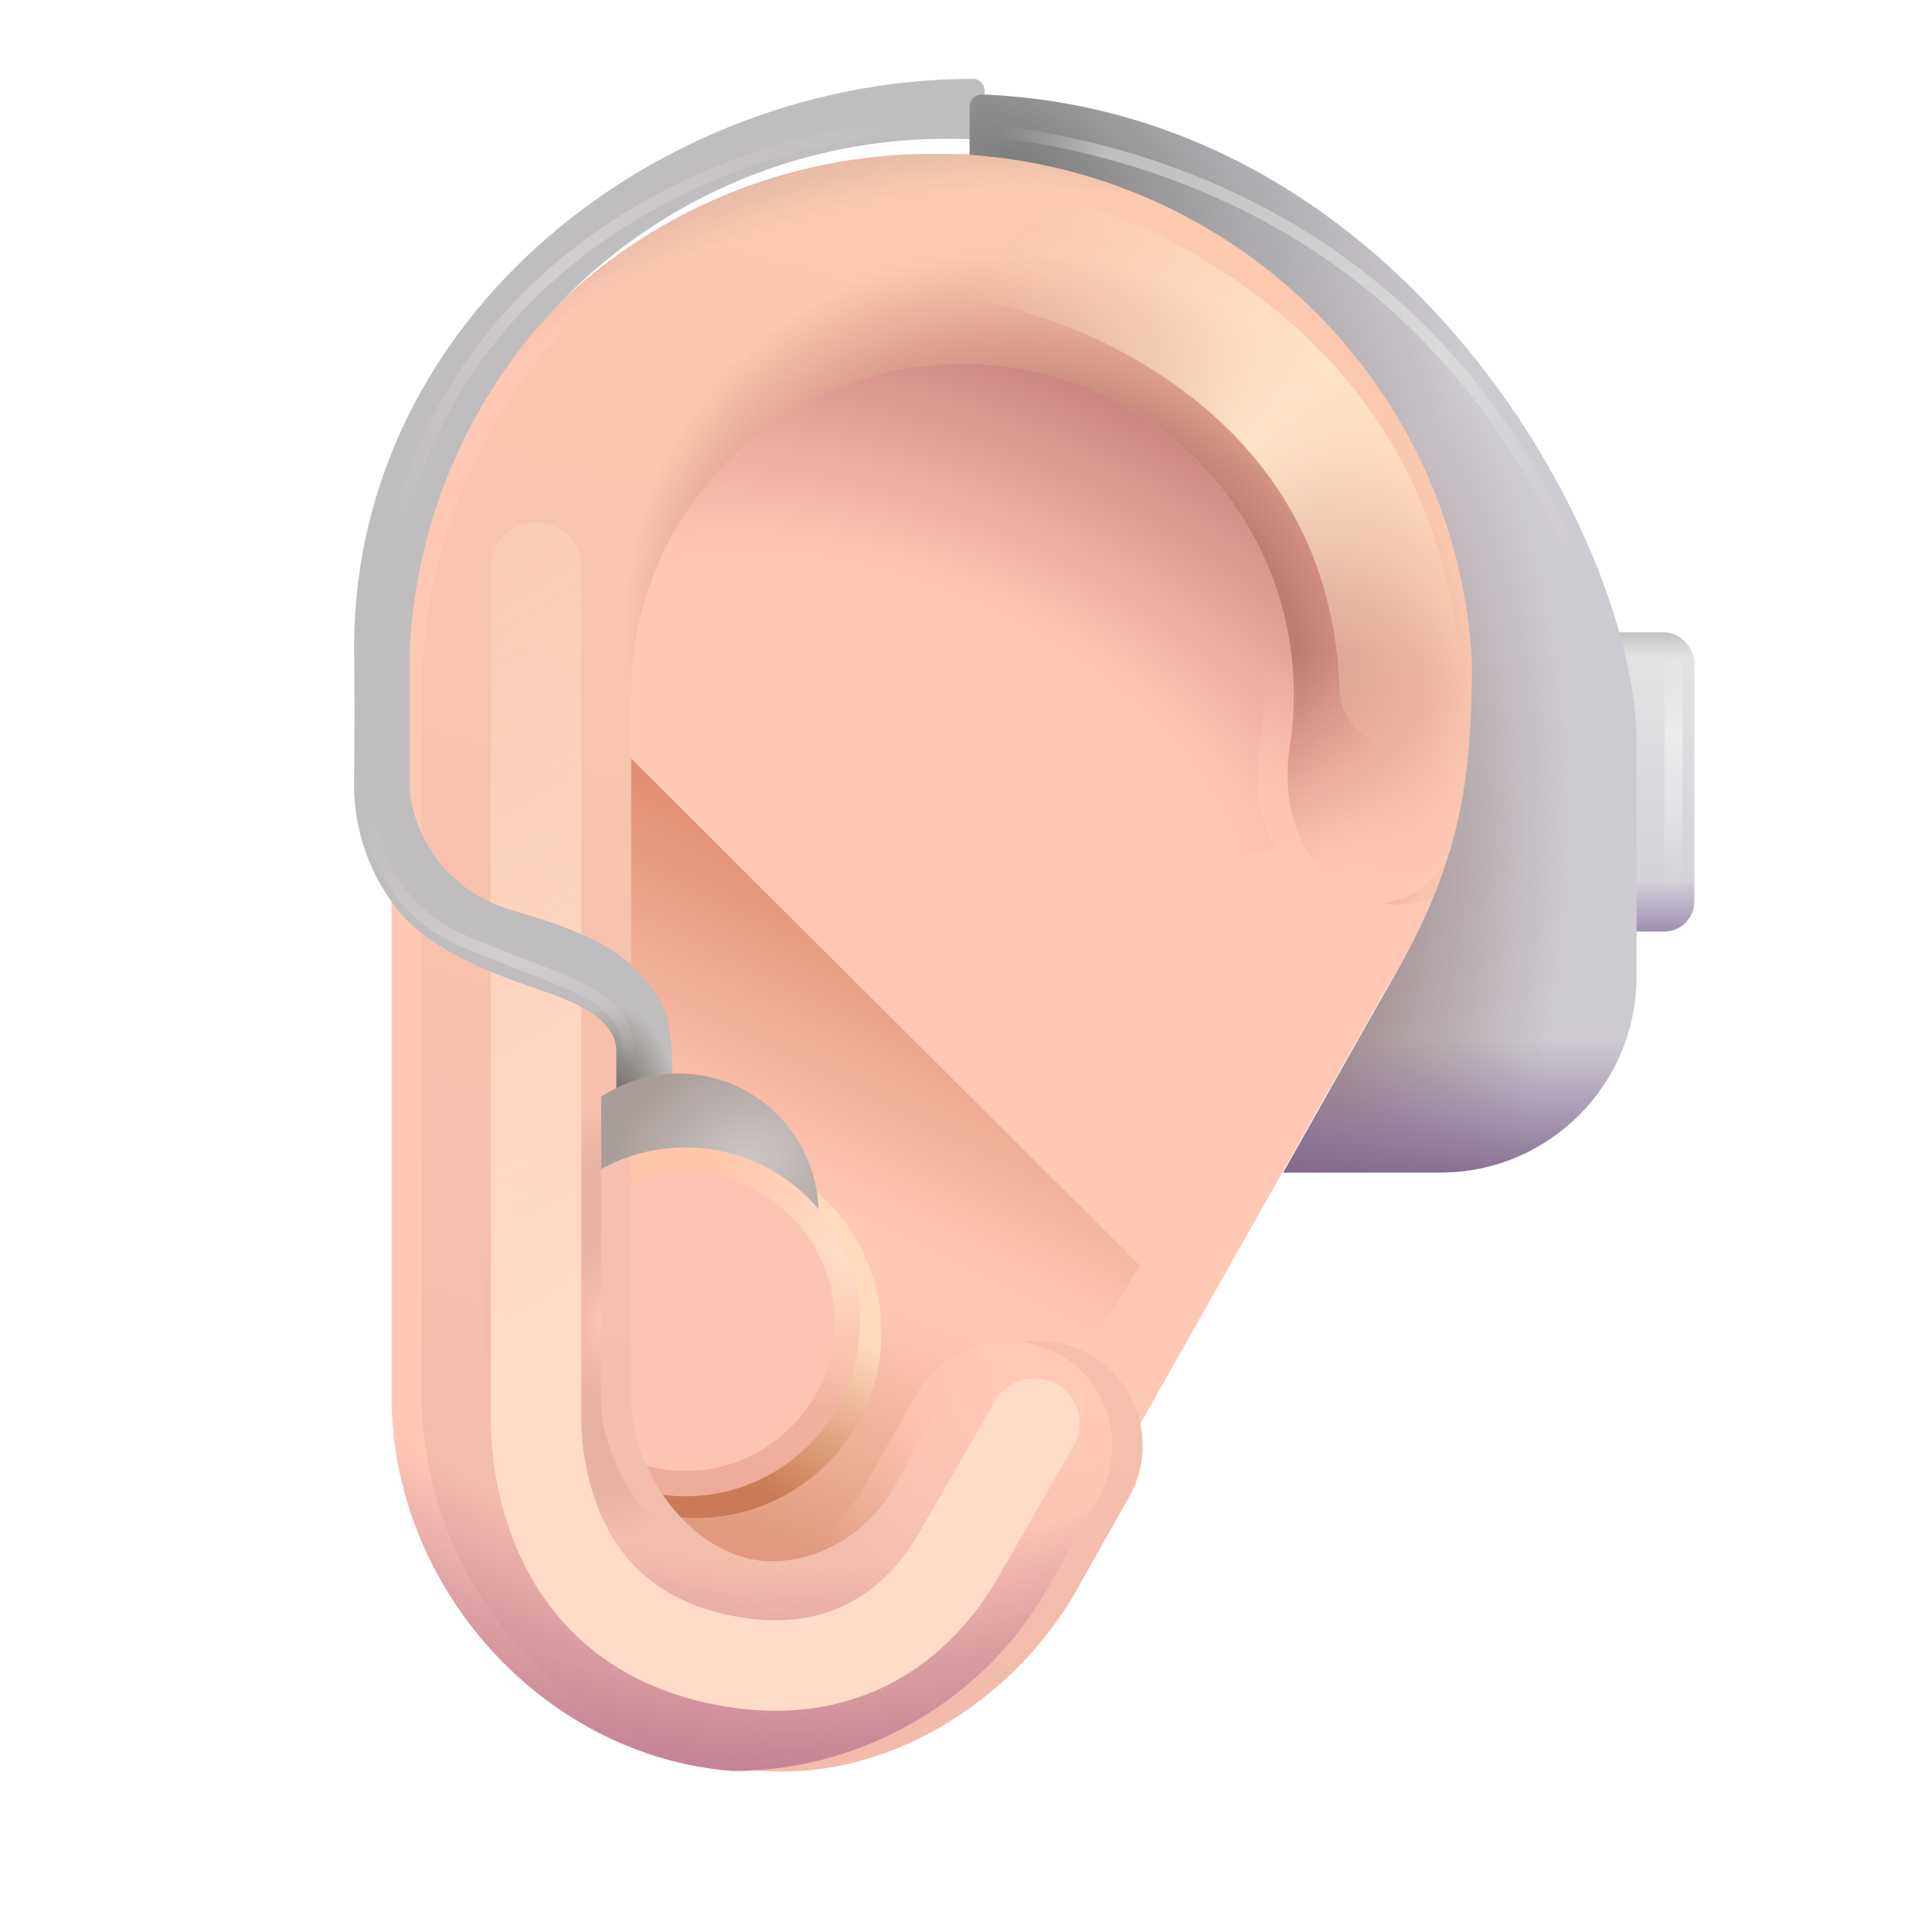 <svg width="32" height="32" viewBox="0 0 32 32" fill="none" xmlns="http://www.w3.org/2000/svg">
<path d="M6.485 23.134C6.485 26.259 8.973 29.091 12.142 29.333C14.425 29.333 16.439 28.008 17.392 26.23L22.941 16.407C23.863 14.998 24.399 13.315 24.399 11.506C24.399 6.559 20.389 2.549 15.442 2.549C10.495 2.549 6.485 6.559 6.485 11.506C6.485 15.562 6.485 19.079 6.485 23.134Z" fill="#FFC8B5"/>
<g filter="url(#filter0_f_20020_4848)">
<ellipse cx="16.732" cy="9.302" rx="7.017" ry="4.484" transform="rotate(26.087 16.732 9.302)" fill="url(#paint0_radial_20020_4848)"/>
</g>
<g filter="url(#filter1_f_20020_4848)">
<path d="M12.142 28.248C8.973 28.006 7.76 26.259 7.76 23.134V12.282L10.02 12.132L18.876 20.958L16.044 25.748C15.091 27.526 14.425 28.248 12.142 28.248Z" fill="url(#paint1_linear_20020_4848)"/>
<path d="M12.142 28.248C8.973 28.006 7.76 26.259 7.76 23.134V12.282L10.02 12.132L18.876 20.958L16.044 25.748C15.091 27.526 14.425 28.248 12.142 28.248Z" fill="url(#paint2_linear_20020_4848)"/>
</g>
<g filter="url(#filter2_f_20020_4848)">
<circle cx="11.529" cy="22.071" r="3.071" fill="url(#paint3_linear_20020_4848)"/>
</g>
<circle cx="11.35" cy="21.892" r="2.892" fill="url(#paint4_linear_20020_4848)"/>
<circle cx="11.35" cy="21.892" r="2.892" fill="url(#paint5_radial_20020_4848)"/>
<g filter="url(#filter3_f_20020_4848)">
<circle cx="11.35" cy="21.892" r="2.472" fill="#FCC4B3"/>
</g>
<g filter="url(#filter4_i_20020_4848)">
<path d="M17.531 22.426C16.698 21.965 15.648 22.262 15.18 23.091L14.352 24.556L14.334 24.59C13.981 25.248 13.22 25.859 12.276 25.859C11.066 25.859 9.955 24.483 9.955 23.134V11.506C9.955 8.475 12.411 6.019 15.442 6.019C18.472 6.019 20.929 8.475 20.929 11.506C20.929 11.799 20.906 12.086 20.863 12.365C20.721 13.271 20.984 14.267 21.771 14.737C22.638 15.253 23.78 14.939 24.056 13.968C24.28 13.186 24.399 12.36 24.399 11.506C24.399 6.559 20.389 2.549 15.442 2.549C10.495 2.549 6.485 6.559 6.485 11.506V23.134C6.485 26.259 8.973 29.091 12.142 29.333C14.38 29.476 16.439 28.008 17.392 26.23L18.201 24.797C18.675 23.958 18.374 22.893 17.531 22.426Z" fill="url(#paint6_linear_20020_4848)"/>
<path d="M17.531 22.426C16.698 21.965 15.648 22.262 15.18 23.091L14.352 24.556L14.334 24.59C13.981 25.248 13.22 25.859 12.276 25.859C11.066 25.859 9.955 24.483 9.955 23.134V11.506C9.955 8.475 12.411 6.019 15.442 6.019C18.472 6.019 20.929 8.475 20.929 11.506C20.929 11.799 20.906 12.086 20.863 12.365C20.721 13.271 20.984 14.267 21.771 14.737C22.638 15.253 23.78 14.939 24.056 13.968C24.28 13.186 24.399 12.36 24.399 11.506C24.399 6.559 20.389 2.549 15.442 2.549C10.495 2.549 6.485 6.559 6.485 11.506V23.134C6.485 26.259 8.973 29.091 12.142 29.333C14.38 29.476 16.439 28.008 17.392 26.23L18.201 24.797C18.675 23.958 18.374 22.893 17.531 22.426Z" fill="url(#paint7_radial_20020_4848)"/>
</g>
<path d="M17.531 22.426C16.698 21.965 15.648 22.262 15.18 23.091L14.352 24.556L14.334 24.59C13.981 25.248 13.22 25.859 12.276 25.859C11.066 25.859 9.955 24.483 9.955 23.134V11.506C9.955 8.475 12.411 6.019 15.442 6.019C18.472 6.019 20.929 8.475 20.929 11.506C20.929 11.799 20.906 12.086 20.863 12.365C20.721 13.271 20.984 14.267 21.771 14.737C22.638 15.253 23.78 14.939 24.056 13.968C24.28 13.186 24.399 12.36 24.399 11.506C24.399 6.559 20.389 2.549 15.442 2.549C10.495 2.549 6.485 6.559 6.485 11.506V23.134C6.485 26.259 8.973 29.091 12.142 29.333C14.425 29.333 16.439 28.008 17.392 26.23L18.201 24.797C18.675 23.958 18.374 22.893 17.531 22.426Z" fill="url(#paint8_radial_20020_4848)"/>
<path d="M17.531 22.426C16.698 21.965 15.648 22.262 15.18 23.091L14.352 24.556L14.334 24.59C13.981 25.248 13.22 25.859 12.276 25.859C11.066 25.859 9.955 24.483 9.955 23.134V11.506C9.955 8.475 12.411 6.019 15.442 6.019C18.472 6.019 20.929 8.475 20.929 11.506C20.929 11.799 20.906 12.086 20.863 12.365C20.721 13.271 20.984 14.267 21.771 14.737C22.638 15.253 23.78 14.939 24.056 13.968C24.28 13.186 24.399 12.36 24.399 11.506C24.399 6.559 20.389 2.549 15.442 2.549C10.495 2.549 6.485 6.559 6.485 11.506V23.134C6.485 26.259 8.973 29.091 12.142 29.333C14.425 29.333 16.439 28.008 17.392 26.23L18.201 24.797C18.675 23.958 18.374 22.893 17.531 22.426Z" fill="url(#paint9_radial_20020_4848)"/>
<path d="M17.531 22.426C16.698 21.965 15.648 22.262 15.18 23.091L14.352 24.556L14.334 24.59C13.981 25.248 13.22 25.859 12.276 25.859C11.066 25.859 9.955 24.483 9.955 23.134V11.506C9.955 8.475 12.411 6.019 15.442 6.019C18.472 6.019 20.929 8.475 20.929 11.506C20.929 11.799 20.906 12.086 20.863 12.365C20.721 13.271 20.984 14.267 21.771 14.737C22.638 15.253 23.78 14.939 24.056 13.968C24.28 13.186 24.399 12.36 24.399 11.506C24.399 6.559 20.389 2.549 15.442 2.549C10.495 2.549 6.485 6.559 6.485 11.506V23.134C6.485 26.259 8.973 29.091 12.142 29.333C14.425 29.333 16.439 28.008 17.392 26.23L18.201 24.797C18.675 23.958 18.374 22.893 17.531 22.426Z" fill="url(#paint10_radial_20020_4848)"/>
<path d="M17.531 22.426C16.698 21.965 15.648 22.262 15.18 23.091L14.352 24.556L14.334 24.59C13.981 25.248 13.22 25.859 12.276 25.859C11.066 25.859 9.955 24.483 9.955 23.134V11.506C9.955 8.475 12.411 6.019 15.442 6.019C18.472 6.019 20.929 8.475 20.929 11.506C20.929 11.799 20.906 12.086 20.863 12.365C20.721 13.271 20.984 14.267 21.771 14.737C22.638 15.253 23.78 14.939 24.056 13.968C24.28 13.186 24.399 12.36 24.399 11.506C24.399 6.559 20.389 2.549 15.442 2.549C10.495 2.549 6.485 6.559 6.485 11.506V23.134C6.485 26.259 8.973 29.091 12.142 29.333C14.425 29.333 16.439 28.008 17.392 26.23L18.201 24.797C18.675 23.958 18.374 22.893 17.531 22.426Z" fill="url(#paint11_radial_20020_4848)"/>
<path d="M17.531 22.426C16.698 21.965 15.648 22.262 15.18 23.091L14.352 24.556L14.334 24.59C13.981 25.248 13.22 25.859 12.276 25.859C11.066 25.859 9.955 24.483 9.955 23.134V11.506C9.955 8.475 12.411 6.019 15.442 6.019C18.472 6.019 20.929 8.475 20.929 11.506C20.929 11.799 20.906 12.086 20.863 12.365C20.721 13.271 20.984 14.267 21.771 14.737C22.638 15.253 23.78 14.939 24.056 13.968C24.28 13.186 24.399 12.36 24.399 11.506C24.399 6.559 20.389 2.549 15.442 2.549C10.495 2.549 6.485 6.559 6.485 11.506V23.134C6.485 26.259 8.973 29.091 12.142 29.333C14.425 29.333 16.439 28.008 17.392 26.23L18.201 24.797C18.675 23.958 18.374 22.893 17.531 22.426Z" fill="url(#paint12_radial_20020_4848)"/>
<g filter="url(#filter5_f_20020_4848)">
<path d="M16.348 3.998C18.557 4.36 23.017 6.342 23.186 11.379" stroke="url(#paint13_linear_20020_4848)" stroke-width="2" stroke-linecap="round"/>
</g>
<g filter="url(#filter6_f_20020_4848)">
<path d="M8.878 9.404V23.579C8.899 24.442 9.199 26.864 11.83 27.465C14.044 27.97 15.324 26.802 15.951 25.627L17.132 23.579" stroke="url(#paint14_linear_20020_4848)" stroke-width="1.5" stroke-linecap="round"/>
</g>
<rect x="26.048" y="10.474" width="2.016" height="4.955" rx="0.5" fill="url(#paint15_linear_20020_4848)" fill-opacity="0.5"/>
<rect x="26.048" y="10.474" width="2.016" height="4.955" rx="0.5" fill="url(#paint16_linear_20020_4848)"/>
<rect x="26.048" y="10.474" width="2.016" height="4.955" rx="0.5" fill="url(#paint17_linear_20020_4848)"/>
<g filter="url(#filter7_i_20020_4848)">
<path d="M5.615 10.948L5.615 10.951C5.625 11.702 5.624 12.452 5.615 13.202C5.599 14.452 6.275 15.315 6.587 15.581C7.195 16.128 8.063 16.429 8.806 16.686C9.243 16.838 9.958 17.124 9.958 17.655L9.958 18.456L10.888 18.14C10.888 17.632 10.865 17.154 10.701 16.866C10.334 16.222 9.88 15.796 8.255 15.335C6.955 14.966 6.568 13.843 6.537 13.327L6.537 10.977H6.538C6.783 6.273 10.675 2.548 15.441 2.548C15.649 2.548 15.855 2.555 16.06 2.569V1.755C16.06 1.646 15.973 1.557 15.864 1.557C10.735 1.549 5.637 5.426 5.615 10.948Z" fill="#BFBDBD"/>
<path d="M5.615 10.948L5.615 10.951C5.625 11.702 5.624 12.452 5.615 13.202C5.599 14.452 6.275 15.315 6.587 15.581C7.195 16.128 8.063 16.429 8.806 16.686C9.243 16.838 9.958 17.124 9.958 17.655L9.958 18.456L10.888 18.14C10.888 17.632 10.865 17.154 10.701 16.866C10.334 16.222 9.88 15.796 8.255 15.335C6.955 14.966 6.568 13.843 6.537 13.327L6.537 10.977H6.538C6.783 6.273 10.675 2.548 15.441 2.548C15.649 2.548 15.855 2.555 16.06 2.569V1.755C16.06 1.646 15.973 1.557 15.864 1.557C10.735 1.549 5.637 5.426 5.615 10.948Z" fill="url(#paint18_radial_20020_4848)"/>
</g>
<path d="M16.06 2.565C20.542 2.872 24.146 6.469 24.38 10.968C24.38 13.044 24.161 14.405 22.911 16.483L21.255 19.421H23.857C25.652 19.421 27.107 17.966 27.107 16.171V12.296C27.107 8.972 23.269 1.847 16.266 1.565C16.154 1.561 16.06 1.651 16.06 1.763V2.565Z" fill="#CECAD1"/>
<path d="M16.06 2.565C20.542 2.872 24.146 6.469 24.38 10.968C24.38 13.044 24.161 14.405 22.911 16.483L21.255 19.421H23.857C25.652 19.421 27.107 17.966 27.107 16.171V12.296C27.107 8.972 23.269 1.847 16.266 1.565C16.154 1.561 16.06 1.651 16.06 1.763V2.565Z" fill="url(#paint19_radial_20020_4848)"/>
<path d="M16.06 2.565C20.542 2.872 24.146 6.469 24.38 10.968C24.38 13.044 24.161 14.405 22.911 16.483L21.255 19.421H23.857C25.652 19.421 27.107 17.966 27.107 16.171V12.296C27.107 8.972 23.269 1.847 16.266 1.565C16.154 1.561 16.06 1.651 16.06 1.763V2.565Z" fill="url(#paint20_radial_20020_4848)"/>
<path d="M16.06 2.565C20.542 2.872 24.146 6.469 24.38 10.968C24.38 13.044 24.161 14.405 22.911 16.483L21.255 19.421H23.857C25.652 19.421 27.107 17.966 27.107 16.171V12.296C27.107 8.972 23.269 1.847 16.266 1.565C16.154 1.561 16.06 1.651 16.06 1.763V2.565Z" fill="url(#paint21_linear_20020_4848)"/>
<path d="M9.958 19.363C10.371 19.136 10.846 19.006 11.351 19.006C12.234 19.006 13.025 19.402 13.556 20.025C13.517 18.779 12.494 17.781 11.239 17.781C10.765 17.781 10.325 17.923 9.958 18.166V19.363Z" fill="url(#paint22_radial_20020_4848)"/>
<g filter="url(#filter8_f_20020_4848)">
<path d="M14.552 2.189C12.583 2.303 7.38 3.936 6.427 9.468" stroke="url(#paint23_linear_20020_4848)" stroke-width="0.2" stroke-linecap="round"/>
</g>
<g filter="url(#filter9_f_20020_4848)">
<path d="M6.115 13.14C6.094 13.681 6.28 14.993 7.693 15.593C9.458 16.343 10.349 16.421 10.411 17.436" stroke="url(#paint24_linear_20020_4848)" stroke-width="0.2" stroke-linecap="round"/>
</g>
<g filter="url(#filter10_f_20020_4848)">
<path d="M16.642 2.189C19.082 2.52 23.606 3.797 25.985 9.052" stroke="url(#paint25_linear_20020_4848)" stroke-width="0.2" stroke-linecap="round"/>
</g>
<g filter="url(#filter11_f_20020_4848)">
<rect x="27.568" y="10.952" width="0.297" height="3.75" fill="url(#paint26_linear_20020_4848)"/>
</g>
<defs>
<filter id="filter0_f_20020_4848" x="9.127" y="3.228" width="15.211" height="12.148" filterUnits="userSpaceOnUse" color-interpolation-filters="sRGB">
<feFlood flood-opacity="0" result="BackgroundImageFix"/>
<feBlend mode="normal" in="SourceGraphic" in2="BackgroundImageFix" result="shape"/>
<feGaussianBlur stdDeviation="0.5" result="effect1_foregroundBlur_20020_4848"/>
</filter>
<filter id="filter1_f_20020_4848" x="7.26" y="11.632" width="12.116" height="17.116" filterUnits="userSpaceOnUse" color-interpolation-filters="sRGB">
<feFlood flood-opacity="0" result="BackgroundImageFix"/>
<feBlend mode="normal" in="SourceGraphic" in2="BackgroundImageFix" result="shape"/>
<feGaussianBlur stdDeviation="0.25" result="effect1_foregroundBlur_20020_4848"/>
</filter>
<filter id="filter2_f_20020_4848" x="7.708" y="18.25" width="7.642" height="7.642" filterUnits="userSpaceOnUse" color-interpolation-filters="sRGB">
<feFlood flood-opacity="0" result="BackgroundImageFix"/>
<feBlend mode="normal" in="SourceGraphic" in2="BackgroundImageFix" result="shape"/>
<feGaussianBlur stdDeviation="0.375" result="effect1_foregroundBlur_20020_4848"/>
</filter>
<filter id="filter3_f_20020_4848" x="8.378" y="18.92" width="5.943" height="5.943" filterUnits="userSpaceOnUse" color-interpolation-filters="sRGB">
<feFlood flood-opacity="0" result="BackgroundImageFix"/>
<feBlend mode="normal" in="SourceGraphic" in2="BackgroundImageFix" result="shape"/>
<feGaussianBlur stdDeviation="0.25" result="effect1_foregroundBlur_20020_4848"/>
</filter>
<filter id="filter4_i_20020_4848" x="6.485" y="2.549" width="18.415" height="26.794" filterUnits="userSpaceOnUse" color-interpolation-filters="sRGB">
<feFlood flood-opacity="0" result="BackgroundImageFix"/>
<feBlend mode="normal" in="SourceGraphic" in2="BackgroundImageFix" result="shape"/>
<feColorMatrix in="SourceAlpha" type="matrix" values="0 0 0 0 0 0 0 0 0 0 0 0 0 0 0 0 0 0 127 0" result="hardAlpha"/>
<feOffset dx="0.5"/>
<feGaussianBlur stdDeviation="1"/>
<feComposite in2="hardAlpha" operator="arithmetic" k2="-1" k3="1"/>
<feColorMatrix type="matrix" values="0 0 0 0 0.855 0 0 0 0 0.624 0 0 0 0 0.584 0 0 0 1 0"/>
<feBlend mode="normal" in2="shape" result="effect1_innerShadow_20020_4848"/>
</filter>
<filter id="filter5_f_20020_4848" x="13.848" y="1.498" width="11.838" height="12.38" filterUnits="userSpaceOnUse" color-interpolation-filters="sRGB">
<feFlood flood-opacity="0" result="BackgroundImageFix"/>
<feBlend mode="normal" in="SourceGraphic" in2="BackgroundImageFix" result="shape"/>
<feGaussianBlur stdDeviation="0.75" result="effect1_foregroundBlur_20020_4848"/>
</filter>
<filter id="filter6_f_20020_4848" x="6.628" y="7.154" width="12.754" height="22.681" filterUnits="userSpaceOnUse" color-interpolation-filters="sRGB">
<feFlood flood-opacity="0" result="BackgroundImageFix"/>
<feBlend mode="normal" in="SourceGraphic" in2="BackgroundImageFix" result="shape"/>
<feGaussianBlur stdDeviation="0.75" result="effect1_foregroundBlur_20020_4848"/>
</filter>
<filter id="filter7_i_20020_4848" x="5.614" y="1.307" width="10.696" height="17.149" filterUnits="userSpaceOnUse" color-interpolation-filters="sRGB">
<feFlood flood-opacity="0" result="BackgroundImageFix"/>
<feBlend mode="normal" in="SourceGraphic" in2="BackgroundImageFix" result="shape"/>
<feColorMatrix in="SourceAlpha" type="matrix" values="0 0 0 0 0 0 0 0 0 0 0 0 0 0 0 0 0 0 127 0" result="hardAlpha"/>
<feOffset dx="0.25" dy="-0.25"/>
<feGaussianBlur stdDeviation="0.375"/>
<feComposite in2="hardAlpha" operator="arithmetic" k2="-1" k3="1"/>
<feColorMatrix type="matrix" values="0 0 0 0 0 0 0 0 0 0 0 0 0 0 0 0 0 0 0.25 0"/>
<feBlend mode="normal" in2="shape" result="effect1_innerShadow_20020_4848"/>
</filter>
<filter id="filter8_f_20020_4848" x="6.127" y="1.889" width="8.725" height="7.879" filterUnits="userSpaceOnUse" color-interpolation-filters="sRGB">
<feFlood flood-opacity="0" result="BackgroundImageFix"/>
<feBlend mode="normal" in="SourceGraphic" in2="BackgroundImageFix" result="shape"/>
<feGaussianBlur stdDeviation="0.1" result="effect1_foregroundBlur_20020_4848"/>
</filter>
<filter id="filter9_f_20020_4848" x="5.813" y="12.84" width="4.898" height="4.897" filterUnits="userSpaceOnUse" color-interpolation-filters="sRGB">
<feFlood flood-opacity="0" result="BackgroundImageFix"/>
<feBlend mode="normal" in="SourceGraphic" in2="BackgroundImageFix" result="shape"/>
<feGaussianBlur stdDeviation="0.1" result="effect1_foregroundBlur_20020_4848"/>
</filter>
<filter id="filter10_f_20020_4848" x="16.242" y="1.789" width="10.143" height="7.663" filterUnits="userSpaceOnUse" color-interpolation-filters="sRGB">
<feFlood flood-opacity="0" result="BackgroundImageFix"/>
<feBlend mode="normal" in="SourceGraphic" in2="BackgroundImageFix" result="shape"/>
<feGaussianBlur stdDeviation="0.15" result="effect1_foregroundBlur_20020_4848"/>
</filter>
<filter id="filter11_f_20020_4848" x="27.318" y="10.702" width="0.797" height="4.25" filterUnits="userSpaceOnUse" color-interpolation-filters="sRGB">
<feFlood flood-opacity="0" result="BackgroundImageFix"/>
<feBlend mode="normal" in="SourceGraphic" in2="BackgroundImageFix" result="shape"/>
<feGaussianBlur stdDeviation="0.125" result="effect1_foregroundBlur_20020_4848"/>
</filter>
<radialGradient id="paint0_radial_20020_4848" cx="0" cy="0" r="1" gradientUnits="userSpaceOnUse" gradientTransform="translate(16.732 13.786) rotate(-91.906) scale(8.566 14.939)">
<stop offset="0.415" stop-color="#CA827D" stop-opacity="0"/>
<stop offset="0.922" stop-color="#CA827D"/>
</radialGradient>
<linearGradient id="paint1_linear_20020_4848" x1="12.43" y1="12.674" x2="9.775" y2="18.067" gradientUnits="userSpaceOnUse">
<stop stop-color="#DA8467"/>
<stop offset="1" stop-color="#DA8467" stop-opacity="0"/>
</linearGradient>
<linearGradient id="paint2_linear_20020_4848" x1="13.092" y1="27.073" x2="15.02" y2="21.681" gradientUnits="userSpaceOnUse">
<stop offset="0.218" stop-color="#E19A7F"/>
<stop offset="1" stop-color="#E19A7F" stop-opacity="0"/>
</linearGradient>
<linearGradient id="paint3_linear_20020_4848" x1="14.005" y1="20.299" x2="11.79" y2="24.197" gradientUnits="userSpaceOnUse">
<stop offset="0.34" stop-color="#FFDABD"/>
<stop offset="1" stop-color="#CA7A56"/>
</linearGradient>
<linearGradient id="paint4_linear_20020_4848" x1="11.35" y1="19" x2="11.35" y2="24.784" gradientUnits="userSpaceOnUse">
<stop stop-color="#FFC7AB"/>
<stop offset="1" stop-color="#EEAA9A"/>
</linearGradient>
<radialGradient id="paint5_radial_20020_4848" cx="0" cy="0" r="1" gradientUnits="userSpaceOnUse" gradientTransform="translate(13.962 20.712) rotate(144.196) scale(2.506 2.861)">
<stop stop-color="#FFDDC6"/>
<stop offset="1" stop-color="#FFDDC6" stop-opacity="0"/>
</radialGradient>
<linearGradient id="paint6_linear_20020_4848" x1="11.164" y1="30.929" x2="19.298" y2="-0.279" gradientUnits="userSpaceOnUse">
<stop stop-color="#F1BAAC"/>
<stop offset="1" stop-color="#FCCCAF"/>
</linearGradient>
<radialGradient id="paint7_radial_20020_4848" cx="0" cy="0" r="1" gradientUnits="userSpaceOnUse" gradientTransform="translate(16.888 10.987) rotate(-55.138) scale(6.535 7.317)">
<stop offset="0.585" stop-color="#C17C71"/>
<stop offset="1" stop-color="#C17C71" stop-opacity="0"/>
</radialGradient>
<radialGradient id="paint8_radial_20020_4848" cx="0" cy="0" r="1" gradientUnits="userSpaceOnUse" gradientTransform="translate(22.413 15.264) rotate(-88.224) scale(4.46 5.916)">
<stop offset="0.174" stop-color="#FFC8B5"/>
<stop offset="1" stop-color="#FFC8B5" stop-opacity="0"/>
</radialGradient>
<radialGradient id="paint9_radial_20020_4848" cx="0" cy="0" r="1" gradientUnits="userSpaceOnUse" gradientTransform="translate(17.479 22.586) rotate(115.159) scale(4.791 4.672)">
<stop offset="0.242" stop-color="#FFC9B6"/>
<stop offset="1" stop-color="#FFC9B6" stop-opacity="0"/>
</radialGradient>
<radialGradient id="paint10_radial_20020_4848" cx="0" cy="0" r="1" gradientUnits="userSpaceOnUse" gradientTransform="translate(21.828 26.049) rotate(-115.896) scale(25.382 18.501)">
<stop offset="0.953" stop-color="#D8B49F" stop-opacity="0"/>
<stop offset="1" stop-color="#D8B49F"/>
</radialGradient>
<radialGradient id="paint11_radial_20020_4848" cx="0" cy="0" r="1" gradientUnits="userSpaceOnUse" gradientTransform="translate(14.076 8.243) rotate(98.167) scale(21.306 16.633)">
<stop offset="0.837" stop-color="#C28296" stop-opacity="0"/>
<stop offset="1" stop-color="#C28296"/>
</radialGradient>
<radialGradient id="paint12_radial_20020_4848" cx="0" cy="0" r="1" gradientUnits="userSpaceOnUse" gradientTransform="translate(9.99 21.892) scale(2.018 3.585)">
<stop stop-color="#FDC5B4"/>
<stop offset="1" stop-color="#B5877C" stop-opacity="0"/>
<stop offset="1" stop-color="#FDC5B4" stop-opacity="0"/>
</radialGradient>
<linearGradient id="paint13_linear_20020_4848" x1="24.09" y1="11.379" x2="16.95" y2="3.848" gradientUnits="userSpaceOnUse">
<stop stop-color="#FFE4C9" stop-opacity="0"/>
<stop offset="0.51" stop-color="#FFE4C9"/>
<stop offset="1" stop-color="#FFE4C9" stop-opacity="0"/>
</linearGradient>
<linearGradient id="paint14_linear_20020_4848" x1="8.155" y1="2.492" x2="20.627" y2="23.8" gradientUnits="userSpaceOnUse">
<stop stop-color="#FFDCC7" stop-opacity="0"/>
<stop offset="0.698" stop-color="#FFDCC7"/>
</linearGradient>
<linearGradient id="paint15_linear_20020_4848" x1="27.056" y1="10.474" x2="27.056" y2="15.429" gradientUnits="userSpaceOnUse">
<stop stop-color="#CACACA"/>
<stop offset="1" stop-color="#A59EAE"/>
</linearGradient>
<linearGradient id="paint16_linear_20020_4848" x1="27.593" y1="15.688" x2="27.593" y2="14.575" gradientUnits="userSpaceOnUse">
<stop stop-color="#917EA4"/>
<stop offset="1" stop-color="#917EA4" stop-opacity="0"/>
</linearGradient>
<linearGradient id="paint17_linear_20020_4848" x1="27.056" y1="10.397" x2="27.056" y2="10.866" gradientUnits="userSpaceOnUse">
<stop stop-color="#BBBBBB"/>
<stop offset="1" stop-color="#BBBBBB" stop-opacity="0"/>
</linearGradient>
<radialGradient id="paint18_radial_20020_4848" cx="0" cy="0" r="1" gradientUnits="userSpaceOnUse" gradientTransform="translate(9.88 18.671) rotate(-90) scale(1.781 1.101)">
<stop stop-color="#635951"/>
<stop offset="1" stop-color="#635951" stop-opacity="0"/>
</radialGradient>
<radialGradient id="paint19_radial_20020_4848" cx="0" cy="0" r="1" gradientUnits="userSpaceOnUse" gradientTransform="translate(16.896 2.874) rotate(30.432) scale(8.082 4.999)">
<stop stop-color="#797979"/>
<stop offset="1" stop-color="#959595" stop-opacity="0"/>
</radialGradient>
<radialGradient id="paint20_radial_20020_4848" cx="0" cy="0" r="1" gradientUnits="userSpaceOnUse" gradientTransform="translate(20.556 14.718) rotate(4.645) scale(5.417 10.317)">
<stop offset="0.362" stop-color="#A08D8D"/>
<stop offset="1" stop-color="#A08D8D" stop-opacity="0"/>
</radialGradient>
<linearGradient id="paint21_linear_20020_4848" x1="22.861" y1="19.858" x2="22.861" y2="17.213" gradientUnits="userSpaceOnUse">
<stop stop-color="#7B608B"/>
<stop offset="1" stop-color="#806693" stop-opacity="0"/>
</linearGradient>
<radialGradient id="paint22_radial_20020_4848" cx="0" cy="0" r="1" gradientUnits="userSpaceOnUse" gradientTransform="translate(12.365 19.28) rotate(157.557) scale(2.333 1.923)">
<stop stop-color="#CEC8C7"/>
<stop offset="1" stop-color="#A99D99"/>
</radialGradient>
<linearGradient id="paint23_linear_20020_4848" x1="14.833" y1="1.892" x2="6.677" y2="8.939" gradientUnits="userSpaceOnUse">
<stop stop-color="#D3CDCF" stop-opacity="0"/>
<stop offset="0.551" stop-color="#D3CDCF"/>
<stop offset="1" stop-color="#D3CDCF" stop-opacity="0"/>
</linearGradient>
<linearGradient id="paint24_linear_20020_4848" x1="6.239" y1="13.249" x2="10.187" y2="17.881" gradientUnits="userSpaceOnUse">
<stop stop-color="#D3CDCF" stop-opacity="0"/>
<stop offset="0.551" stop-color="#D3CDCF"/>
<stop offset="1" stop-color="#D3CDCF" stop-opacity="0"/>
</linearGradient>
<linearGradient id="paint25_linear_20020_4848" x1="16.42" y1="2.189" x2="30.608" y2="7.394" gradientUnits="userSpaceOnUse">
<stop stop-color="#A29F9F" stop-opacity="0"/>
<stop offset="0.123" stop-color="#BEBDBC"/>
<stop offset="0.542" stop-color="#DADADA"/>
<stop offset="0.763" stop-color="#DADADA" stop-opacity="0"/>
</linearGradient>
<linearGradient id="paint26_linear_20020_4848" x1="27.716" y1="9.624" x2="27.716" y2="14.702" gradientUnits="userSpaceOnUse">
<stop offset="0.152" stop-color="#ECEBED" stop-opacity="0"/>
<stop offset="0.5" stop-color="#ECEBED"/>
<stop offset="1" stop-color="#ECEBED" stop-opacity="0"/>
</linearGradient>
</defs>
</svg>
